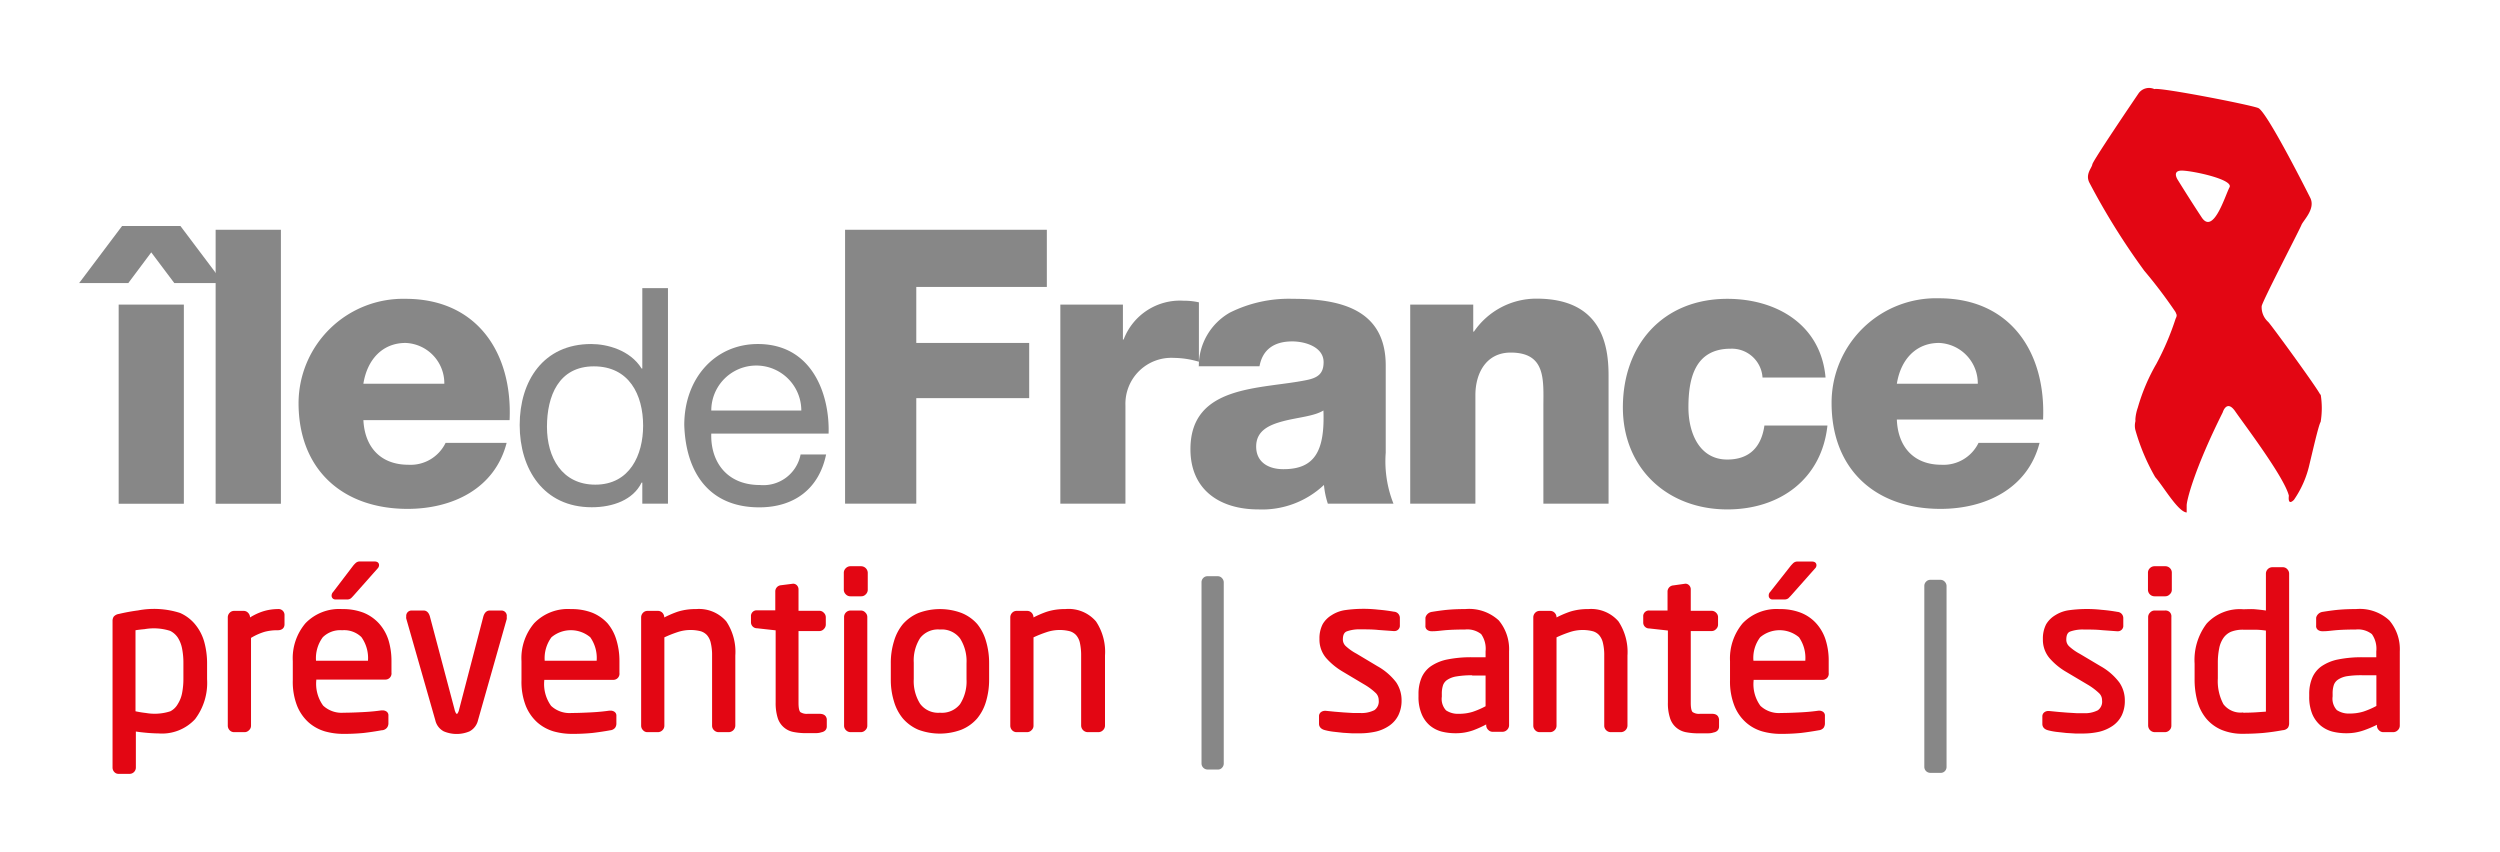 <svg xmlns="http://www.w3.org/2000/svg" viewBox="0 0 277.67 94.67"><title>idf_crips</title><path d="M257.71,43.84c-.32-.72-5.45-7.75-5.78-8.08A2.19,2.19,0,0,1,251.2,34c.13-.65,4.21-8.48,4.41-9s1.58-1.77,1-3c0,0-4.81-9.61-5.79-10s-11.1-2.35-11.53-2.1a1.43,1.43,0,0,0-1.75.45c-.68,1-5.1,7.52-5.15,7.91s-.79,1.07-.34,2a77.27,77.27,0,0,0,6.11,9.81,54,54,0,0,1,3.48,4.6c.06.23.23.29,0,.73a30.17,30.17,0,0,1-2.13,5,21.39,21.39,0,0,0-2.07,4.88,4.84,4.84,0,0,0-.27,1.31.76.76,0,0,1,0,.23,2,2,0,0,0,0,.93A23,23,0,0,0,239.38,53c.85.94,2.53,3.86,3.49,3.92v-.79c0-.55.84-4,4-10.32,0,0,.44-1.51,1.4-.11s5.45,7.3,5.95,9.36c0,0-.18,1.19.56.46a11.24,11.24,0,0,0,1.74-4c.28-1.13,1-4.33,1.23-4.66a9.35,9.35,0,0,0,0-3.06m-10.12-23c-.47.86-1.78,5.33-3.09,3.35s-2.64-4.14-2.64-4.14-.78-1.12.53-1.06,5.65,1,5.2,1.85" style="fill:#e30613"/><rect x="13.18" y="33.83" width="7.24" height="22.12" style="fill:#878787"/><polygon points="14.25 31.44 8.79 31.44 13.56 25.1 20.04 25.1 24.81 31.44 19.36 31.44 16.8 28.03 14.25 31.44" style="fill:#878787"/><rect x="23.95" y="25.52" width="7.25" height="30.43" style="fill:#878787"/><path d="M49.35,42.62a4.48,4.48,0,0,0-4.3-4.53c-2.56,0-4.26,1.83-4.69,4.53h9m-9,4c.13,3,1.88,5,5,5a4.32,4.32,0,0,0,4.13-2.43h6.78c-1.32,5.12-6.06,7.33-11,7.33-7.2,0-12.11-4.35-12.11-11.76A11.62,11.62,0,0,1,45.05,33.19c7.93,0,11.89,6,11.55,13.47H40.36" style="fill:#878787"/><path d="M66.12,53.83c3.83,0,5.31-3.3,5.31-6.55,0-3.43-1.55-6.59-5.47-6.59S60.75,44,60.75,47.41s1.68,6.42,5.37,6.42m8.07,2.11H71.34V53.6h-.08c-.93,1.91-3.16,2.74-5.54,2.74-5.34,0-8-4.23-8-9.13s2.63-9,7.94-9c1.77,0,4.33.67,5.6,2.72h.08V32h2.85v24" style="fill:#878787"/><path d="M89,45.6a5,5,0,0,0-10,0H89m2.76,4.84c-.77,3.82-3.52,5.91-7.43,5.91-5.54,0-8.16-3.83-8.33-9.14,0-5.21,3.43-9,8.17-9,6.14,0,8,5.75,7.86,9.95H79c-.1,3,1.62,5.71,5.41,5.71a4.21,4.21,0,0,0,4.51-3.39h2.82" style="fill:#878787"/><polygon points="93.86 25.52 116.27 25.52 116.27 31.87 101.77 31.87 101.77 38.09 114.31 38.09 114.31 44.22 101.77 44.22 101.77 55.94 93.86 55.94 93.86 25.52" style="fill:#878787"/><path d="M117.72,33.83h7v3.88h.08a6.69,6.69,0,0,1,6.65-4.31,7.65,7.65,0,0,1,1.71.18v6.6a10,10,0,0,0-2.78-.43A5.1,5.1,0,0,0,125,45V55.94h-7.23V33.83" style="fill:#878787"/><path d="M142.56,52.11c3.45,0,4.6-2,4.43-6.52-1,.64-2.89.77-4.47,1.19s-3,1.06-3,2.82,1.4,2.51,3,2.51m-9.37-11.47a6.81,6.81,0,0,1,3.45-5.92,14.66,14.66,0,0,1,7-1.53c5.24,0,10.31,1.15,10.31,7.41v9.68a12.75,12.75,0,0,0,.86,5.66h-7.29a9.16,9.16,0,0,1-.43-2.08,10,10,0,0,1-7.29,2.72c-4.22,0-7.54-2.12-7.54-6.69,0-7.2,7.84-6.64,12.87-7.67,1.24-.25,1.92-.68,1.92-2,0-1.66-2-2.3-3.49-2.3-2,0-3.29.9-3.63,2.76h-6.77" style="fill:#878787"/><path d="M156.63,33.83h7v3h.08a8.39,8.39,0,0,1,6.95-3.66c7.38,0,8,5.37,8,8.57V55.94h-7.24V45.25c0-3,.34-6.09-3.63-6.09-2.72,0-3.92,2.29-3.92,4.72V55.94h-7.24V33.83" style="fill:#878787"/><path d="M195.76,41.93a3.42,3.42,0,0,0-3.54-3.2c-4.05,0-4.69,3.45-4.69,6.52,0,2.86,1.23,5.79,4.31,5.79,2.51,0,3.8-1.44,4.13-3.78h7c-.63,5.91-5.24,9.32-11.12,9.32-6.65,0-11.6-4.56-11.6-11.33,0-7,4.48-12.06,11.6-12.06,5.5,0,10.4,2.9,10.91,8.74h-7" style="fill:#878787"/><path d="M219.67,42.62a4.49,4.49,0,0,0-4.31-4.53c-2.55,0-4.25,1.83-4.68,4.53h9m-9,4c.12,3,1.87,5,4.94,5a4.32,4.32,0,0,0,4.13-2.43h6.78c-1.32,5.12-6.06,7.33-11,7.33-7.2,0-12.1-4.35-12.1-11.76a11.61,11.61,0,0,1,11.93-11.63c7.93,0,11.89,6,11.56,13.47H210.68" style="fill:#878787"/><path d="M135.27,64h-1.15a.63.63,0,0,0-.47.19.67.67,0,0,0-.2.48V84.79a.68.68,0,0,0,.67.68h1.15a.59.59,0,0,0,.47-.21.67.67,0,0,0,.18-.47V64.7a.67.67,0,0,0-.18-.47A.62.62,0,0,0,135.27,64Z" style="fill:#878787"/><path d="M216,64.61a.63.63,0,0,0-.48-.21H214.4a.63.63,0,0,0-.47.2.66.66,0,0,0-.2.48V85.17a.67.67,0,0,0,.2.48.68.68,0,0,0,.47.19h1.15a.62.62,0,0,0,.47-.2.67.67,0,0,0,.18-.47V65.08A.7.7,0,0,0,216,64.61Z" style="fill:#878787"/><path d="M21.66,69.33A4.54,4.54,0,0,0,20,68.08a9.49,9.49,0,0,0-4.68-.28,20.76,20.76,0,0,0-2.12.39.93.93,0,0,0-.57.3.86.86,0,0,0-.13.49V85.25a.71.71,0,0,0,.19.49.62.62,0,0,0,.49.21h1.21a.68.68,0,0,0,.49-.2.69.69,0,0,0,.21-.5v-4c.37.06.76.1,1.18.14s1,.07,1.33.07a5,5,0,0,0,4.07-1.59A6.68,6.68,0,0,0,23,75.44v-1.7a9,9,0,0,0-.32-2.47A5.32,5.32,0,0,0,21.66,69.33ZM18.92,79a5.64,5.64,0,0,1-2.71.19A11.37,11.37,0,0,1,15.05,79v-9q.43-.07,1-.12a5.94,5.94,0,0,1,2.85.19,2.2,2.2,0,0,1,.85.75,3.46,3.46,0,0,1,.47,1.2,8.08,8.08,0,0,1,.15,1.63v1.7a8.21,8.21,0,0,1-.15,1.65,3.48,3.48,0,0,1-.47,1.19A2,2,0,0,1,18.92,79Z" style="fill:#e30613"/><path d="M30.85,67.65a5.53,5.53,0,0,0-1.69.27,6.45,6.45,0,0,0-1.39.66v0a.72.72,0,0,0-.2-.5.66.66,0,0,0-.5-.23H26a.67.67,0,0,0-.5.22.72.72,0,0,0-.2.5V80.59a.74.74,0,0,0,.19.5.68.68,0,0,0,.51.23h1.16a.68.68,0,0,0,.5-.22.66.66,0,0,0,.22-.5V70.85a6.57,6.57,0,0,1,1.49-.67A5.47,5.47,0,0,1,30.85,70c.47,0,.75-.25.75-.66v-1A.66.66,0,0,0,30.85,67.65Z" style="fill:#e30613"/><path d="M42.08,69.23a4.72,4.72,0,0,0-1.71-1.18,6.38,6.38,0,0,0-2.36-.4,5.2,5.2,0,0,0-4.08,1.57,6,6,0,0,0-1.41,4.21v2.13A7.32,7.32,0,0,0,33,78.4a5,5,0,0,0,1.27,1.83,4.82,4.82,0,0,0,1.81,1,7.53,7.53,0,0,0,2.06.28,22.38,22.38,0,0,0,2.24-.1c.67-.08,1.36-.18,2-.3A.78.78,0,0,0,43,80.8a.81.81,0,0,0,.14-.51v-.81a.5.5,0,0,0-.24-.47.76.76,0,0,0-.38-.11h-.16c-.54.08-1.21.15-2,.19s-1.5.07-2.19.07a3,3,0,0,1-2.28-.79,4.13,4.13,0,0,1-.76-2.81v-.08h7.65a.68.68,0,0,0,.7-.77V73.43a8,8,0,0,0-.34-2.36A5.08,5.08,0,0,0,42.08,69.23Zm-1.21,4.16H35.1a3.91,3.91,0,0,1,.75-2.61A2.76,2.76,0,0,1,38,70a2.75,2.75,0,0,1,2.14.76A4,4,0,0,1,40.87,73.39Z" style="fill:#e30613"/><path d="M37.26,66.58h1.28a.64.64,0,0,0,.45-.14c.07-.06.16-.16.28-.29l2.66-3a.55.55,0,0,0,.17-.37c0-.07,0-.42-.51-.42H40a.68.68,0,0,0-.47.15,2.88,2.88,0,0,0-.29.3L37,65.75a.59.59,0,0,0-.17.42A.41.41,0,0,0,37.26,66.58Z" style="fill:#e30613"/><path d="M55.69,67.81h-1.3c-.23,0-.53.11-.7.64L51,78.78a1.33,1.33,0,0,1-.18.46.1.1,0,0,1-.16,0,1.47,1.47,0,0,1-.18-.47L47.74,68.44c-.16-.52-.46-.63-.69-.63h-1.3a.59.59,0,0,0-.63.65.86.86,0,0,0,0,.24L48.35,80a1.85,1.85,0,0,0,.94,1.23,3.67,3.67,0,0,0,2.86,0A1.87,1.87,0,0,0,53.09,80l3.19-11.24a1,1,0,0,0,0-.25A.59.59,0,0,0,55.69,67.81Z" style="fill:#e30613"/><path d="M67.48,69.23a4.72,4.72,0,0,0-1.71-1.18,6.38,6.38,0,0,0-2.36-.4,5.2,5.2,0,0,0-4.08,1.57,6,6,0,0,0-1.41,4.21v2.13a7.32,7.32,0,0,0,.48,2.84,5,5,0,0,0,1.27,1.83,4.82,4.82,0,0,0,1.81,1,7.53,7.53,0,0,0,2.06.28,22.38,22.38,0,0,0,2.24-.1c.67-.08,1.36-.18,2-.3a.78.78,0,0,0,.54-.28.81.81,0,0,0,.14-.51v-.81a.5.5,0,0,0-.24-.47.76.76,0,0,0-.38-.11h-.16c-.55.08-1.21.15-2,.19s-1.5.07-2.19.07a3,3,0,0,1-2.28-.79,4.13,4.13,0,0,1-.76-2.81v-.08h7.65a.68.68,0,0,0,.7-.77V73.43a8,8,0,0,0-.34-2.36A5.08,5.08,0,0,0,67.48,69.23Zm-1.21,4.16H60.5a3.91,3.91,0,0,1,.75-2.61,3.35,3.35,0,0,1,4.31,0A4,4,0,0,1,66.27,73.39Z" style="fill:#e30613"/><path d="M77.3,67.65a6.51,6.51,0,0,0-2,.28,11,11,0,0,0-1.52.65v0a.76.76,0,0,0-.19-.5.68.68,0,0,0-.51-.23H71.91a.67.67,0,0,0-.5.22.72.72,0,0,0-.2.5V80.59a.7.7,0,0,0,.2.5.64.64,0,0,0,.5.23h1.16a.72.72,0,0,0,.51-.22.69.69,0,0,0,.21-.5V70.79a13.41,13.41,0,0,1,1.46-.58,4.57,4.57,0,0,1,2.57-.1,1.57,1.57,0,0,1,.7.43,1.94,1.94,0,0,1,.42.85,5.89,5.89,0,0,1,.15,1.44V80.6a.69.69,0,0,0,.21.5.72.72,0,0,0,.51.22h1.13a.75.75,0,0,0,.73-.73V72.81a6.1,6.1,0,0,0-1-3.79A4,4,0,0,0,77.3,67.65Z" style="fill:#e30613"/><path d="M91,79.28H89.72a1.3,1.3,0,0,1-.83-.19c-.06-.06-.2-.27-.2-1v-8H91a.66.66,0,0,0,.5-.22.7.7,0,0,0,.22-.5v-.81a.68.68,0,0,0-.22-.5.66.66,0,0,0-.5-.22H88.69V65.48a.65.65,0,0,0-.18-.47.58.58,0,0,0-.42-.18L86.75,65a.69.69,0,0,0-.64.72v2.07h-2a.63.63,0,0,0-.7.68v.63a.66.66,0,0,0,.67.68l2.07.23v8a5.57,5.57,0,0,0,.21,1.67,2.27,2.27,0,0,0,1.77,1.62,7.24,7.24,0,0,0,1.49.13l.77,0c.29,0,.56,0,.81-.09.57-.1.63-.49.63-.65v-.84C91.79,79.73,91.74,79.28,91,79.28Z" style="fill:#e30613"/><path d="M95.61,67.81H94.47a.72.72,0,0,0-.72.72V80.59a.69.69,0,0,0,.21.51.72.72,0,0,0,.51.22h1.14a.7.7,0,0,0,.5-.22.67.67,0,0,0,.22-.51V68.53a.68.68,0,0,0-.22-.5A.66.66,0,0,0,95.61,67.81Z" style="fill:#e30613"/><path d="M95.65,62.89h-1.2a.72.72,0,0,0-.51.22.7.7,0,0,0-.22.5v1.9a.7.7,0,0,0,.22.5.68.68,0,0,0,.51.22h1.2a.67.67,0,0,0,.51-.22.7.7,0,0,0,.22-.5v-1.9a.75.75,0,0,0-.73-.72Z" style="fill:#e30613"/><path d="M108.54,69.31a4.62,4.62,0,0,0-1.75-1.23,6.83,6.83,0,0,0-4.77,0,4.79,4.79,0,0,0-1.73,1.23,5.31,5.31,0,0,0-1,1.92,8.1,8.1,0,0,0-.35,2.43v1.8a8.12,8.12,0,0,0,.35,2.44,5.27,5.27,0,0,0,1,1.91A4.73,4.73,0,0,0,102,81.05a6.83,6.83,0,0,0,4.77,0,4.64,4.64,0,0,0,1.75-1.24,5.28,5.28,0,0,0,1-1.91,8.46,8.46,0,0,0,.34-2.44v-1.8a8.44,8.44,0,0,0-.34-2.43A5.33,5.33,0,0,0,108.54,69.31Zm-4.14,9.85a2.49,2.49,0,0,1-2.21-1,4.73,4.73,0,0,1-.7-2.75v-1.8a4.63,4.63,0,0,1,.71-2.75,2.51,2.51,0,0,1,2.2-.94,2.54,2.54,0,0,1,2.24,1,4.71,4.71,0,0,1,.71,2.74v1.8a4.66,4.66,0,0,1-.72,2.75A2.56,2.56,0,0,1,104.4,79.16Z" style="fill:#e30613"/><path d="M118.31,67.65a6.51,6.51,0,0,0-2,.28,10.5,10.5,0,0,0-1.52.65v0a.76.76,0,0,0-.19-.5.68.68,0,0,0-.51-.23h-1.18a.67.67,0,0,0-.5.22.72.72,0,0,0-.2.5V80.59a.74.74,0,0,0,.19.5.68.68,0,0,0,.51.23h1.16a.68.68,0,0,0,.5-.22.66.66,0,0,0,.22-.5V70.79a13.41,13.41,0,0,1,1.46-.58,4.57,4.57,0,0,1,2.57-.1,1.57,1.57,0,0,1,.7.43,1.94,1.94,0,0,1,.42.85,6.49,6.49,0,0,1,.14,1.44V80.6a.75.75,0,0,0,.73.72H122a.72.72,0,0,0,.51-.22.7.7,0,0,0,.22-.51V72.81a6.1,6.1,0,0,0-1-3.79A4,4,0,0,0,118.31,67.65Z" style="fill:#e30613"/><path d="M153,74l-2.34-1.4a5.69,5.69,0,0,1-1.18-.83,1,1,0,0,1-.33-.75c0-.65.26-.83.45-.9a4.13,4.13,0,0,1,1.5-.22c.66,0,1.34,0,2,.07l1.66.12h.07a.6.6,0,0,0,.65-.65v-.79a.69.69,0,0,0-.66-.71c-.56-.1-1.16-.18-1.78-.23a14.61,14.61,0,0,0-3.69.06,3.76,3.76,0,0,0-1.44.55,2.85,2.85,0,0,0-1,1,3.44,3.44,0,0,0-.36,1.65,3.16,3.16,0,0,0,.72,2.09,7.58,7.58,0,0,0,1.82,1.51l2.38,1.42a6.78,6.78,0,0,1,1.35,1,1.11,1.11,0,0,1,.31.77,1.19,1.19,0,0,1-.47,1.11,3.17,3.17,0,0,1-1.62.32c-.22,0-.48,0-.77,0l-1-.06-1-.08-1-.1h-.09a.75.75,0,0,0-.47.15.56.56,0,0,0-.21.46v.83c0,.2.09.57.68.71a6.74,6.74,0,0,0,1,.18l1,.11,1,.06h.8a8.29,8.29,0,0,0,1.86-.2,4.38,4.38,0,0,0,1.48-.66,3.06,3.06,0,0,0,1-1.16,3.7,3.7,0,0,0,.35-1.66,3.55,3.55,0,0,0-.61-2A6.74,6.74,0,0,0,153,74Z" style="fill:#e30613"/><path d="M162.73,67.65a20.76,20.76,0,0,0-2.09.09c-.57.06-1.11.14-1.61.22s-.71.51-.71.69v.83a.52.52,0,0,0,.26.52.82.82,0,0,0,.42.11h.14c.47,0,1-.09,1.58-.13s1.26-.06,2-.06a2.47,2.47,0,0,1,1.79.51,2.81,2.81,0,0,1,.49,1.91V73h-1.5a13.2,13.2,0,0,0-2.72.24,5,5,0,0,0-1.86.76,3,3,0,0,0-1.05,1.32,4.6,4.6,0,0,0-.32,1.76v.28a4.86,4.86,0,0,0,.35,1.95,3.34,3.34,0,0,0,.91,1.27,3.43,3.43,0,0,0,1.33.68,6.39,6.39,0,0,0,1.52.18,5.72,5.72,0,0,0,2-.34,11.79,11.79,0,0,0,1.41-.64v.09a.7.7,0,0,0,.22.51.67.67,0,0,0,.51.22h1.08a.72.72,0,0,0,.51-.22.7.7,0,0,0,.22-.51V72.34a5,5,0,0,0-1.14-3.43A4.86,4.86,0,0,0,162.73,67.65Zm.78,7.38H165v3.41a9,9,0,0,1-1.43.62,5.06,5.06,0,0,1-1.51.22,2.39,2.39,0,0,1-1.45-.38,1.86,1.86,0,0,1-.47-1.52v-.29a3,3,0,0,1,.14-1,1.21,1.21,0,0,1,.48-.59,2.57,2.57,0,0,1,1-.37A10.35,10.35,0,0,1,163.51,75Z" style="fill:#e30613"/><path d="M176.4,67.65a6.51,6.51,0,0,0-2,.28,11,11,0,0,0-1.52.65v0a.71.71,0,0,0-.19-.5.68.68,0,0,0-.51-.23H171a.68.68,0,0,0-.5.22.72.72,0,0,0-.2.5V80.59a.7.7,0,0,0,.2.5.66.66,0,0,0,.5.23h1.16a.72.72,0,0,0,.51-.22.69.69,0,0,0,.21-.5V70.79a13.41,13.41,0,0,1,1.46-.58,4.57,4.57,0,0,1,2.57-.1,1.51,1.51,0,0,1,.7.43,2,2,0,0,1,.42.85,5.78,5.78,0,0,1,.15,1.44V80.6a.69.69,0,0,0,.21.5.72.72,0,0,0,.51.22h1.14a.75.75,0,0,0,.72-.73V72.81a6.17,6.17,0,0,0-1-3.79A4,4,0,0,0,176.4,67.65Z" style="fill:#e30613"/><path d="M190.14,79.28h-1.32a1.24,1.24,0,0,1-.82-.19c-.07-.06-.21-.27-.21-1v-8h2.31a.65.65,0,0,0,.5-.22.66.66,0,0,0,.22-.5v-.81a.67.67,0,0,0-.21-.5.7.7,0,0,0-.51-.22h-2.31V65.48a.64.64,0,0,0-.18-.47.56.56,0,0,0-.42-.18l-1.34.19a.69.69,0,0,0-.64.72v2.07h-2a.63.63,0,0,0-.7.68v.63a.65.65,0,0,0,.67.68l2.07.23v8a5.2,5.2,0,0,0,.22,1.67,2.27,2.27,0,0,0,.66,1.07,2.34,2.34,0,0,0,1.1.55,7.24,7.24,0,0,0,1.49.13l.78,0c.28,0,.55,0,.8-.09.57-.1.63-.49.63-.65v-.84C190.89,79.73,190.84,79.28,190.14,79.28Z" style="fill:#e30613"/><path d="M201.72,69.23A4.56,4.56,0,0,0,200,68.05a6.31,6.31,0,0,0-2.36-.4,5.23,5.23,0,0,0-4.08,1.57,6.08,6.08,0,0,0-1.41,4.21v2.13a7.31,7.31,0,0,0,.49,2.84,4.87,4.87,0,0,0,1.27,1.83,4.67,4.67,0,0,0,1.81,1,7.51,7.51,0,0,0,2.05.28,22.1,22.1,0,0,0,2.24-.1q1-.12,2-.3a.8.8,0,0,0,.54-.28.88.88,0,0,0,.14-.51v-.81a.5.5,0,0,0-.24-.47.77.77,0,0,0-.39-.11H202c-.55.08-1.21.15-2,.19s-1.51.07-2.2.07a3,3,0,0,1-2.27-.79,4.07,4.07,0,0,1-.76-2.81v-.08h7.65a.68.68,0,0,0,.69-.77V73.43a7.65,7.65,0,0,0-.34-2.36A5,5,0,0,0,201.72,69.23Zm-1.21,4.16h-5.76a3.8,3.8,0,0,1,.75-2.61,3.35,3.35,0,0,1,4.31,0A4,4,0,0,1,200.51,73.39Z" style="fill:#e30613"/><path d="M196.91,66.58h1.28a.67.67,0,0,0,.45-.14l.28-.29,2.66-3a.51.51,0,0,0,.17-.36c0-.07,0-.42-.51-.42h-1.56a.69.69,0,0,0-.48.15c-.07.06-.16.16-.29.3l-2.29,2.91a.55.55,0,0,0-.17.42A.41.41,0,0,0,196.91,66.58Z" style="fill:#e30613"/><path d="M233.32,74,231,72.62a5.69,5.69,0,0,1-1.18-.83,1,1,0,0,1-.32-.75c0-.65.25-.83.44-.9a4.15,4.15,0,0,1,1.51-.22c.65,0,1.33,0,2,.07l1.66.12h.07a.6.6,0,0,0,.65-.65v-.79a.69.69,0,0,0-.65-.71c-.56-.1-1.16-.18-1.78-.23a14.68,14.68,0,0,0-3.7.06,3.83,3.83,0,0,0-1.44.55,2.91,2.91,0,0,0-1,1,3.44,3.44,0,0,0-.36,1.65,3.16,3.16,0,0,0,.72,2.09,7.33,7.33,0,0,0,1.81,1.51l2.39,1.42a7,7,0,0,1,1.34,1,1.06,1.06,0,0,1,.31.77,1.17,1.17,0,0,1-.47,1.11,3.15,3.15,0,0,1-1.62.32c-.22,0-.47,0-.77,0l-1-.06-1-.08-1-.1h-.1a.71.71,0,0,0-.46.15.56.56,0,0,0-.21.46v.83c0,.2.08.57.67.71a6.74,6.74,0,0,0,1,.18l1,.11,1,.06h.8a8.31,8.31,0,0,0,1.87-.2,4.56,4.56,0,0,0,1.48-.66,3.06,3.06,0,0,0,1-1.16A3.7,3.7,0,0,0,236,77.8a3.48,3.48,0,0,0-.61-2A6.68,6.68,0,0,0,233.32,74Z" style="fill:#e30613"/><path d="M240.5,62.89h-1.21a.72.72,0,0,0-.51.22.69.69,0,0,0-.21.5v1.9a.73.73,0,0,0,.72.72h1.21A.68.68,0,0,0,241,66a.66.66,0,0,0,.22-.5v-1.9a.69.69,0,0,0-.21-.5A.72.72,0,0,0,240.5,62.89Z" style="fill:#e30613"/><path d="M240.45,67.81h-1.13a.67.67,0,0,0-.51.22.7.7,0,0,0-.22.5V80.59a.75.75,0,0,0,.73.73h1.13a.72.72,0,0,0,.51-.22.69.69,0,0,0,.21-.51V68.53A.67.67,0,0,0,241,68,.68.68,0,0,0,240.45,67.81Z" style="fill:#e30613"/><path d="M253.58,63h-1.21a.72.72,0,0,0-.7.7v4.11c-.37-.06-.77-.1-1.19-.14s-1,0-1.33,0a5,5,0,0,0-4.06,1.59,6.68,6.68,0,0,0-1.34,4.45v1.7a9.15,9.15,0,0,0,.31,2.48,5.18,5.18,0,0,0,1,1.94,4.54,4.54,0,0,0,1.7,1.24,6.07,6.07,0,0,0,2.39.43q1.09,0,2.19-.09c.72-.07,1.46-.17,2.2-.31a.79.79,0,0,0,.59-.29.93.93,0,0,0,.12-.5V63.73a.7.7,0,0,0-.18-.48A.66.66,0,0,0,253.58,63Zm-4.43,16.13a2.4,2.4,0,0,1-2.2-.92,5.41,5.41,0,0,1-.62-2.85v-1.7a8,8,0,0,1,.15-1.64,3,3,0,0,1,.47-1.16,2,2,0,0,1,.84-.69,3.57,3.57,0,0,1,1.36-.23c.38,0,.83,0,1.37,0a9.13,9.13,0,0,1,1.15.1v9l-1.15.08C250,79.15,249.56,79.16,249.15,79.16Z" style="fill:#e30613"/><path d="M265.38,68.91a4.82,4.82,0,0,0-3.72-1.26,20.76,20.76,0,0,0-2.09.09c-.57.06-1.11.14-1.61.22s-.71.51-.71.69v.83a.52.52,0,0,0,.26.52.82.82,0,0,0,.42.11h.14c.47,0,1-.09,1.58-.13s1.26-.06,2-.06a2.47,2.47,0,0,1,1.79.51,2.81,2.81,0,0,1,.49,1.91V73h-1.5a13.2,13.2,0,0,0-2.72.24,5,5,0,0,0-1.86.76,3,3,0,0,0-1.05,1.32,4.6,4.6,0,0,0-.32,1.76v.28a5,5,0,0,0,.34,1.95,3.47,3.47,0,0,0,.92,1.27,3.43,3.43,0,0,0,1.33.68,6.39,6.39,0,0,0,1.52.18,5.72,5.72,0,0,0,2-.34A11.79,11.79,0,0,0,264,80.5v.09a.7.7,0,0,0,.22.51.66.66,0,0,0,.5.22h1.09a.72.72,0,0,0,.51-.22.7.7,0,0,0,.22-.51V72.34A4.92,4.92,0,0,0,265.38,68.91ZM262.44,75h1.5v3.41a9,9,0,0,1-1.43.62,5.06,5.06,0,0,1-1.51.22,2.39,2.39,0,0,1-1.45-.38,1.86,1.86,0,0,1-.47-1.52v-.29a3,3,0,0,1,.14-1,1.21,1.21,0,0,1,.48-.59,2.57,2.57,0,0,1,1-.37A10.26,10.26,0,0,1,262.44,75Z" style="fill:#e30613"/><rect width="277.67" height="94.67" style="fill:none"/></svg>